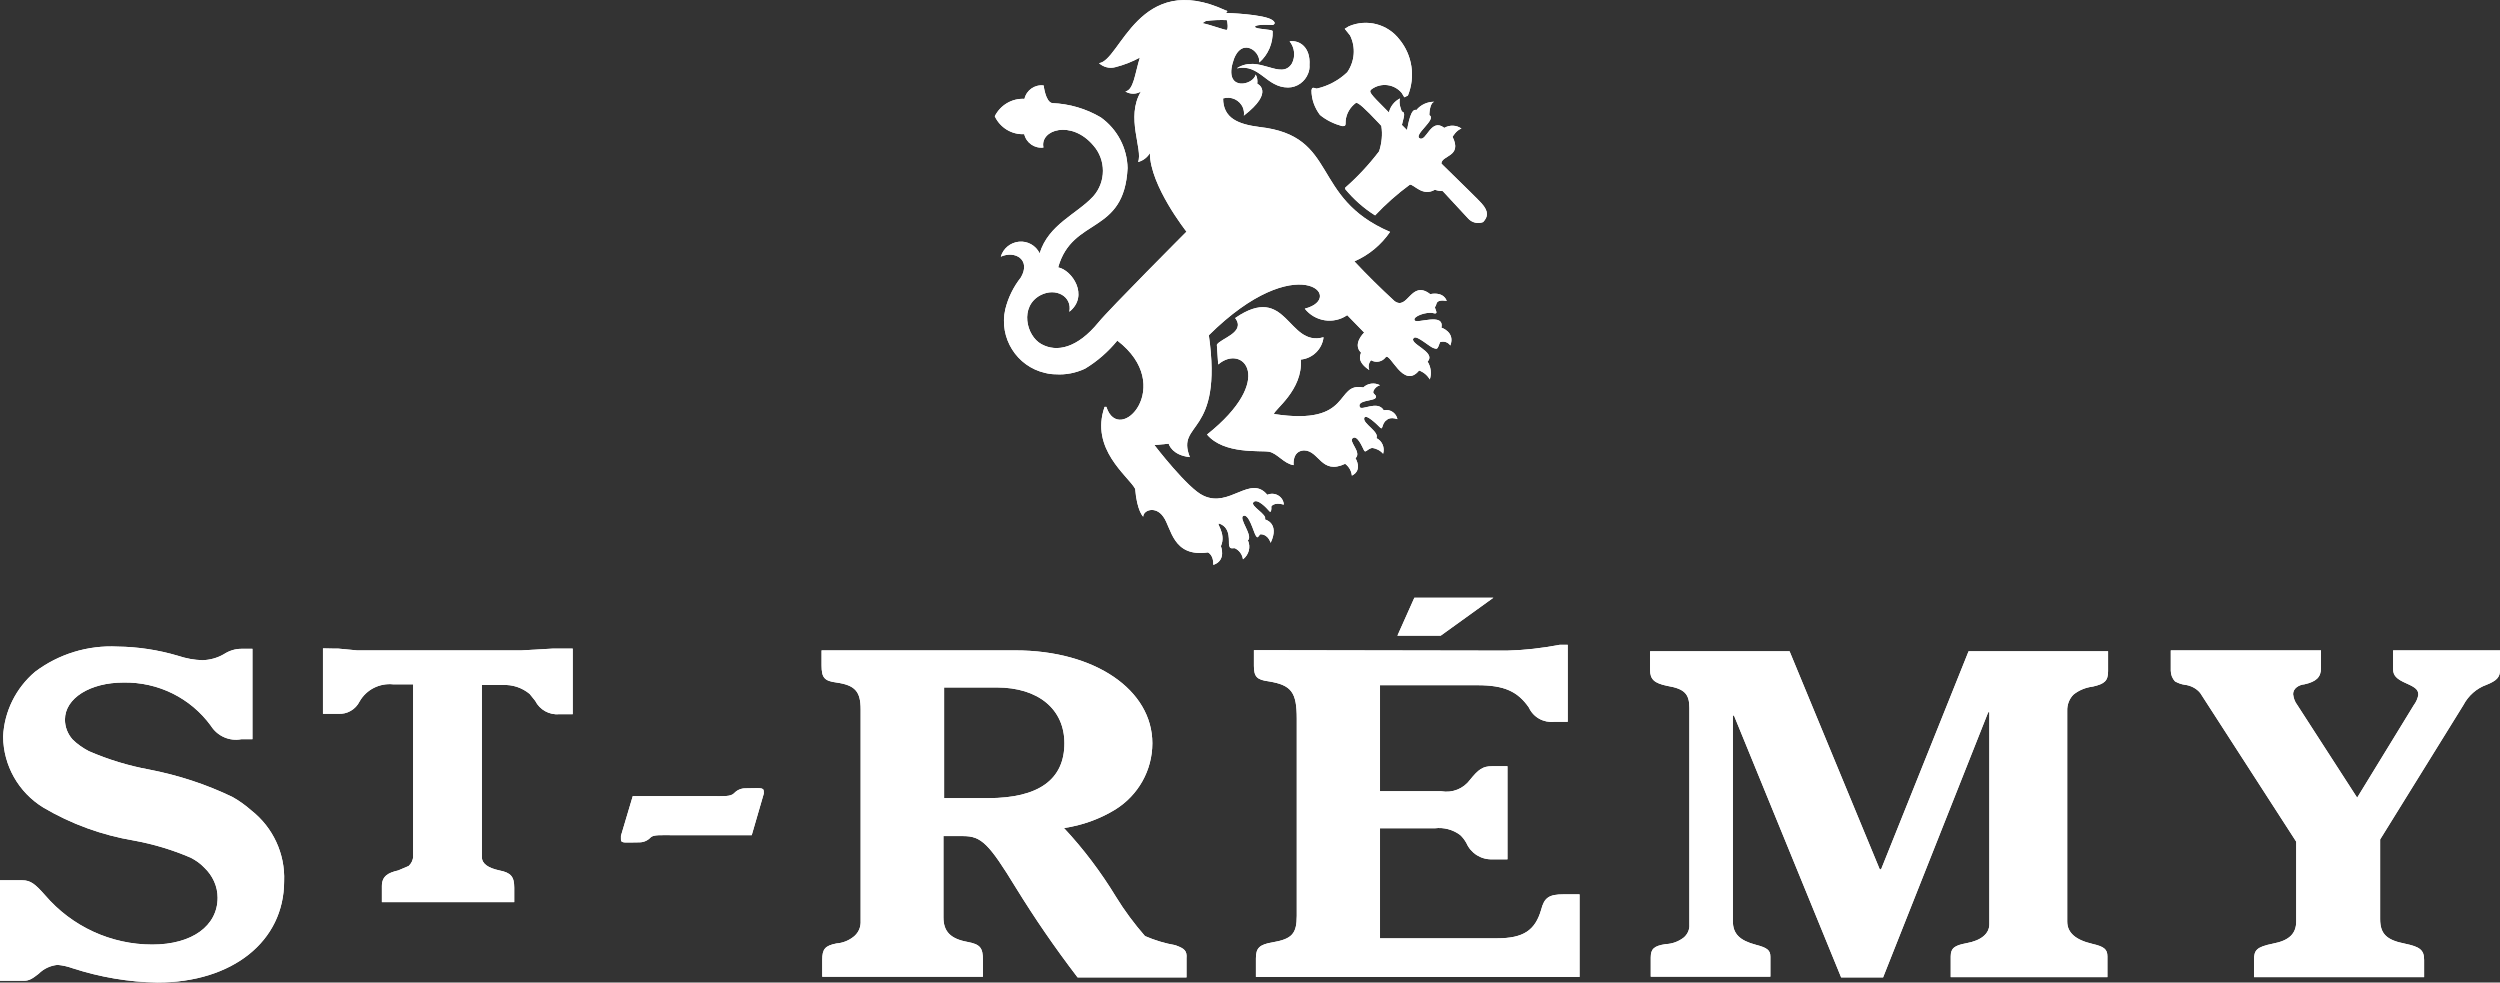 <svg xmlns="http://www.w3.org/2000/svg" id="Layer_2" data-name="Layer 2" viewBox="0 0 112.01 44.02"><rect x="0" y="0" width="112.01" height="44.02" fill="#333333" stroke="none"/><defs><style> .cls-1 { fill: #fff; } </style></defs><g id="Layer_1-2" data-name="Layer 1"><g><path class="cls-1" d="M62,18.39c-.27-.48-1.01.04-1.08-.16-.11-.28.53-.27.68-.37.14-.11-.04-.19-.07-.26-.03-.08.1-.29.3-.34-.25-.13-.55-.09-.75.1-1.3-.25-.44,1.74-4,1.19-.03-.16,1.31-1.07,1.2-2.44.53-.05.96-.47,1.02-1-1.62.46-1.62-2.47-3.96-.86.5.65-.68.92-.82,1.2l.06.88c1.1-.95,2.61.67-.5,3.14.76.9,2.4.7,2.78.77.37.07.67.54,1.1.6,0,0-.08-.63.46-.66.69,0,.77,1.11,1.85.6.17.13.28.32.3.53.5-.25.16-.78.16-.78.3-.26-.33-.75-.12-.9.2-.15.42.38.5.54.07.15.14-.05.36-.1.19.02.37.11.5.26.08-.28-.04-.57-.3-.7.14-.28-.6-.64-.55-.89s.6.3.72.42c.13.13.06-.2.29-.34,0,0,.13-.16.48-.04-.04-.2-.2-.36-.4-.4-.07-.01-.14-.01-.21,0h0ZM55.43,3.06c1.01-.21,1.3.86,2.28.86.4,0,.76-.26.9-.63.05-.12.07-.25.06-.38.05-.77-.42-1.12-.89-1.06.23.29.27.68.1,1-.49.77-1.47-.42-2.45.2h0Z"></path><path class="cls-1" d="M64.58,14.68c.15-.7-1.12-.15-1.2-.33-.1-.17.54-.4.84-.32.3.08,0-.24.09-.3.08-.07-.04-.33.51-.25-.18-.45-.74-.3-.74-.3-.86-.67-1,.75-1.6.31-.62-.57-1.22-1.16-1.8-1.78.65-.28,1.2-.74,1.6-1.32-3.6-1.54-2.27-4.3-5.85-4.7-.93-.12-1.63-.38-1.63-1.28.36-.11.75.07.89.42.04.11.06.23.04.35,1.4-1.08.6-1.43.6-1.43.02-.14,0-.29-.07-.41-.1.48-1.37.76-1.04-.49.32-1.25,1.26-.6,1.2-.05.4-.35.62-.87.6-1.4,0-.1-.8-.08-.79-.2,0-.13.79-.08.79-.08,0,0,.2-.06,0-.21-.36-.28-2.1-.33-2.1-.33,0,0,.15-.09,0-.11-3.9-1.82-4.72,2.26-5.68,2.36.2.18.47.25.73.18.39-.1.75-.24,1.1-.43-.23.76-.28,1.45-.65,1.52.22.13.48.13.7,0-.7,1.16.1,2.6-.13,3.16.22-.06.41-.2.53-.4,0,1.45,1.64,3.52,1.64,3.52,0,0-3.46,3.47-3.94,4.06-.95,1.16-1.87,1.36-2.56.98-.69-.38-.98-1.69-.05-2.19.7-.37,1.44.06,1.3.74.9-.72.12-1.87-.5-1.99.64-2.28,2.96-1.44,3.11-4.45-.02-.9-.46-1.74-1.2-2.27-.66-.39-1.41-.61-2.18-.64-.3-.06-.38-.79-.38-.79-.4-.05-.77.21-.86.6-.56-.03-1.08.28-1.33.78.24.51.76.83,1.32.8.09.39.46.65.86.6-.17-.8,1.25-1.25,2.23-.1.58.65.58,1.64,0,2.29-.74.8-2,1.25-2.4,2.55-.17-.35-.54-.56-.93-.52-.38.04-.7.3-.81.67.64-.29,1.36.14.9.93-.33.42-.57.9-.7,1.43-.29,1.28.51,2.56,1.79,2.85.16.04.32.06.48.06.44.03.89-.06,1.3-.25.55-.33,1.04-.76,1.45-1.26,2.64,2.02.08,4.75-.49,2.97h-.08c-.66,1.89,1.05,3.09,1.37,3.67.08,1,.36,1.25.36,1.25,0-.29.55-.5.9,0,.37.5.41,1.83,2,1.6,0,0,.26.11.24.56.6-.2.34-.84.34-.84.27-.6-.3-1.1-.04-1,.51.2.37.83.41.97s.07.13.25.12c.2.09.34.28.37.5.26-.2.36-.55.22-.85.25-.2-.44-1-.2-1.1.25-.1.46.74.55.88.08.13.08.1.2-.05,0,0,.32-.05.47.38.42-.89-.26-1.05-.26-1.05.14-.21-.68-.6-.51-.77.17-.19.6.27.7.39.09.12.11-.05.1-.2,0,0,.12-.21.56-.08-.01-.17-.1-.32-.25-.41-.15-.09-.33-.1-.49-.03-.76-.92-1.69.6-2.86.04-.69-.3-2.2-2.27-2.2-2.27l.64-.06s.14.52.95.6c-.64-1.61,1.5-.9.85-5.46,3.97-3.93,6.18-1.67,4.3-1.19.46.58,1.29.71,1.9.29l.76.78s-.54.51-.14.9c0,.06-.25.37.37.78-.06-.15-.03-.32.08-.44.22.13.5.07.65-.13.2-.26.79,1.46,1.5.59.2.07.37.21.48.4.09-.27.05-.56-.1-.8.42-.44-.93-.82-.6-1.07.14-.1.73.44.88.47.14.03.15.1.28-.27.17-.06.36,0,.46.15.23-.6-.4-.8-.4-.8h0ZM53.88,1.03l.15-.09c.3-.04.62-.05.93-.04.04.04.08.42,0,.44-.07.02-.69-.22-1.08-.3h0Z"></path><path class="cls-1" d="M66.38,9.11c-.08-.1-.89-.89-1.8-1.78,0-.38.95-.3.5-1.2,0,0,.17-.3.4-.37-.23-.16-.53-.17-.77-.03-.6-.47-.8.63-1.1.47-.3-.16.78-.86.43-1.04,0,0,0-.54.22-.6-.31,0-.6.13-.8.37-.25-.1-.37.65-.42.9l-.23-.23c.05-.25.2-.57,0-.6,0,0-.17-.38-.08-.59-.25.12-.44.36-.5.63l-.13-.13c-.74-.74-.78-.8-.65-.91.42-.31,1.01-.24,1.35.16l.12.2.16-.08c.34-.84.2-1.8-.37-2.5-.53-.7-1.47-.95-2.28-.6l-.18.11.24.3c.26.53.21,1.16-.13,1.65-.38.36-.86.62-1.37.73-.18-.06-.21-.05-.23.08,0,.4.14.78.38,1.1.29.24.63.4.99.5.15,0,.16,0,.16-.24.03-.32.2-.61.46-.8.09-.04.41.25,1.02.9l.12.13c.06.38.02.77-.1,1.14-.45.59-.96,1.14-1.52,1.63v.06c.38.46.83.86,1.34,1.18.47-.5,1-.97,1.56-1.38.2,0,.57.55,1.12.23.1.04.23.06.35.06l1.14,1.23c.17.19.44.25.67.16.2-.22.28-.45-.07-.84ZM11.26,36.31c-.26-.23-.54-.43-.84-.6-1.18-.57-2.44-.98-3.73-1.23-.93-.17-1.85-.45-2.72-.83-.26-.14-.51-.31-.72-.52-.22-.25-.34-.56-.34-.89,0-.96,1.13-1.66,2.62-1.66,1.55-.03,3.01.69,3.92,1.94.29.46.83.7,1.36.6h.5v-4.05h-.5c-.28,0-.55.09-.78.24-.29.17-.62.26-.96.27-.37-.01-.74-.08-1.1-.2-.88-.26-1.79-.4-2.7-.41-1.33-.07-2.64.33-3.7,1.13-.86.73-1.38,1.78-1.43,2.9.01,1.3.69,2.5,1.8,3.18,1.25.74,2.63,1.24,4.06,1.48.88.16,1.74.42,2.55.77.23.12.43.26.6.44.38.36.6.84.6,1.35,0,1.26-1.14,2.1-2.93,2.1-1.85,0-3.6-.81-4.8-2.21-.44-.5-.65-.67-1.02-.67h-1v4.5h1.09c.2,0,.35-.08.64-.31.23-.23.53-.37.85-.4.22.02.45.07.67.15,1.23.4,2.51.62,3.8.64,3.37,0,5.68-1.85,5.68-4.54.05-1.23-.5-2.41-1.47-3.17ZM14.47,29.05v2.93h.68c.4.03.78-.19.96-.55.3-.53.89-.83,1.5-.77h.9v7.71c0,.16-.08.32-.2.43l-.47.2c-.44.1-.73.25-.73.7v.72h5.93v-.65c0-.49-.15-.67-.66-.77-.51-.11-.79-.3-.79-.6v-7.71h.94c.44-.02.86.12,1.2.4l.25.31c.2.4.63.64,1.08.6h.6v-2.94h-.89l-1.4.08h-7.38l-.84-.08h-.2s-.48-.01-.48-.01ZM44.27,35.76h-1.97v-4.96h2.35c1.88,0,3.04.98,3.04,2.5,0,1.63-1.16,2.46-3.42,2.46ZM52.67,42.35c-.47-.08-.93-.22-1.37-.41-.48-.55-.92-1.14-1.3-1.76-.67-1.1-1.45-2.14-2.33-3.08.81-.12,1.6-.4,2.3-.83,1.03-.64,1.66-1.76,1.66-2.97,0-2.38-2.56-4.16-6.14-4.16h-8.68v.67c0,.55.12.7.67.77.83.12,1.08.4,1.08,1.2v9.57c-.01.25-.13.48-.33.63-.22.17-.48.27-.75.29-.52.1-.64.26-.64.73v.76h7.2v-.73c0-.57-.12-.72-.7-.83-.76-.14-1.07-.47-1.07-1.1v-3.64h.89c.81,0,1.15.34,2.36,2.32.84,1.36,1.7,2.62,2.76,4.01h4.88v-.85c.03-.34-.09-.44-.47-.58h-.02,0ZM84.28,38.95h-.06l-4.04-9.77h-6.25v.83c0,.43.19.6.77.72.77.13.99.36.99.98v9.71c.02.23-.09.46-.27.6-.23.17-.5.27-.79.28-.53.08-.67.22-.67.6v.86h5.36v-.9c0-.29-.15-.4-.65-.53-.72-.19-1.03-.49-1.03-1.05v-9.22h.05l4.8,11.73h1.88l4.71-11.88h.05v9.5c0,.42-.36.73-1.03.85-.53.1-.7.22-.7.59v.93h7.02v-.93c0-.32-.15-.44-.67-.56-.77-.18-1.13-.51-1.13-1v-9.44c-.01-.27.09-.54.28-.73.25-.2.55-.32.87-.36.53-.12.68-.26.68-.69v-.89h-6.25s-3.92,9.77-3.92,9.77ZM107.22,29.14v.83c0,.29.14.45.6.65.45.2.53.3.53.52-.03.16-.1.32-.2.45l-2.54,4.15-2.68-4.15c-.11-.14-.17-.31-.19-.49,0-.12.06-.23.15-.3.1-.08.23-.13.36-.14.53-.12.74-.32.74-.73v-.79h-6.73v.91c0,.18.07.35.19.48.13.07.28.13.43.15.27.03.53.16.7.37l4.3,6.66v3.57c0,.54-.3.86-1.05,1-.74.15-.84.3-.84.73v.77h7.62v-.77c0-.45-.19-.59-.86-.73-.82-.16-1.11-.44-1.11-1.1v-3.57l3.73-6.02c.22-.42.59-.75,1.04-.91.45-.18.6-.34.6-.65v-.89h-4.8.01ZM28.35,35.67l-.53,1.78v.16c0,.19.2.13.83.13.19,0,.37-.08.5-.22.13-.13.47-.1,1.03-.1h3.5l.54-1.86v.05-.15c0-.2-.2-.14-.83-.14-.19,0-.37.08-.5.22-.16.16-.46.13-1.02.13,0,0-3.52,0-3.52,0ZM56.18,29.14v.69c0,.5.14.63.68.7,1,.17,1.24.48,1.24,1.67v8.83c0,.8-.21,1.04-1.08,1.19-.6.1-.75.26-.75.72v.83h14.5v-3.7h-.71c-.65,0-.87.14-1.01.69-.27.93-.8,1.28-1.98,1.28h-5.24v-4.93h2.46c.4-.05.81.06,1.13.3.11.1.2.22.28.36.2.46.66.75,1.16.73h.68v-4.17h-.7c-.4,0-.6.14-.97.6-.3.41-.8.61-1.3.52h-2.74v-4.75h4.37c1.2,0,1.8.28,2.3,1,.2.44.66.69,1.14.64h.6v-3.45h-.36c-.78.15-1.57.24-2.36.26l-11.34-.02h0ZM64.55,28.48l2.36-1.7h-3.54l-.76,1.7h1.94Z"></path><path class="cls-1" d="M62,18.39c-.27-.48-1.01.04-1.08-.16-.11-.28.53-.27.68-.37.14-.11-.04-.19-.07-.26-.03-.08.1-.29.3-.34-.25-.13-.55-.09-.75.1-1.3-.25-.44,1.74-4,1.19-.03-.16,1.31-1.07,1.2-2.44.53-.05.96-.47,1.02-1-1.62.46-1.62-2.47-3.96-.86.5.65-.68.92-.82,1.2l.06.88c1.1-.95,2.61.67-.5,3.14.76.9,2.4.7,2.78.77.37.07.67.54,1.1.6,0,0-.08-.63.46-.66.69,0,.77,1.11,1.85.6.17.13.28.32.3.53.5-.25.16-.78.16-.78.3-.26-.33-.75-.12-.9.2-.15.42.38.5.54.07.15.14-.05.36-.1.19.02.37.11.5.26.08-.28-.04-.57-.3-.7.14-.28-.6-.64-.55-.89s.6.3.72.42c.13.13.06-.2.29-.34,0,0,.13-.16.48-.04-.04-.2-.2-.36-.4-.4-.07-.01-.14-.01-.21,0h0Z"></path><path class="cls-1" d="M55.43,3.06c1.01-.21,1.3.86,2.28.86.4,0,.76-.26.9-.63.05-.12.07-.25.06-.38.05-.77-.42-1.12-.89-1.06.23.29.27.68.1,1-.49.77-1.47-.42-2.45.2h0Z"></path><path class="cls-1" d="M64.58,14.68c.15-.7-1.12-.15-1.2-.33-.1-.17.54-.4.84-.32.3.08,0-.24.09-.3.08-.07-.04-.33.51-.25-.18-.45-.74-.3-.74-.3-.86-.67-1,.75-1.6.31-.62-.57-1.22-1.16-1.8-1.78.65-.28,1.2-.74,1.6-1.32-3.6-1.54-2.27-4.3-5.85-4.7-.93-.12-1.63-.38-1.63-1.28.36-.11.75.07.89.42.04.11.06.23.04.35,1.4-1.08.6-1.43.6-1.43.02-.14,0-.29-.07-.41-.1.48-1.37.76-1.04-.49.32-1.25,1.26-.6,1.2-.05.4-.35.62-.87.6-1.4,0-.1-.8-.08-.79-.2,0-.13.79-.08.79-.08,0,0,.2-.06,0-.21-.36-.28-2.1-.33-2.1-.33,0,0,.15-.09,0-.11-3.9-1.82-4.72,2.26-5.68,2.36.2.18.47.25.73.18.39-.1.75-.24,1.1-.43-.23.76-.28,1.45-.65,1.52.22.13.48.13.7,0-.7,1.16.1,2.6-.13,3.16.22-.06.41-.2.53-.4,0,1.45,1.64,3.52,1.64,3.52,0,0-3.46,3.47-3.94,4.06-.95,1.16-1.87,1.36-2.56.98-.69-.38-.98-1.69-.05-2.19.7-.37,1.44.06,1.3.74.9-.72.12-1.87-.5-1.99.64-2.28,2.96-1.44,3.11-4.45-.02-.9-.46-1.74-1.2-2.27-.66-.39-1.41-.61-2.18-.64-.3-.06-.38-.79-.38-.79-.4-.05-.77.21-.86.6-.56-.03-1.08.28-1.33.78.24.51.76.83,1.32.8.09.39.46.65.86.6-.17-.8,1.25-1.25,2.23-.1.58.65.58,1.64,0,2.29-.74.8-2,1.25-2.4,2.55-.17-.35-.54-.56-.93-.52-.38.04-.7.3-.81.67.64-.29,1.36.14.9.93-.33.42-.57.9-.7,1.43-.29,1.28.51,2.56,1.79,2.85.16.04.32.06.48.06.44.03.89-.06,1.3-.25.55-.33,1.04-.76,1.45-1.26,2.64,2.02.08,4.75-.49,2.97h-.08c-.66,1.89,1.05,3.09,1.37,3.67.08,1,.36,1.25.36,1.25,0-.29.55-.5.9,0,.37.5.41,1.83,2,1.6,0,0,.26.11.24.56.6-.2.34-.84.34-.84.27-.6-.3-1.1-.04-1,.51.2.37.83.41.97s.07.13.25.12c.2.09.34.28.37.5.26-.2.36-.55.22-.85.25-.2-.44-1-.2-1.1.25-.1.46.74.55.88.08.13.08.1.2-.05,0,0,.32-.05.47.38.42-.89-.26-1.05-.26-1.05.14-.21-.68-.6-.51-.77.17-.19.6.27.7.39.09.12.11-.05.1-.2,0,0,.12-.21.56-.08-.01-.17-.1-.32-.25-.41-.15-.09-.33-.1-.49-.03-.76-.92-1.69.6-2.86.04-.69-.3-2.2-2.27-2.2-2.27l.64-.06s.14.52.95.6c-.64-1.61,1.5-.9.85-5.46,3.97-3.93,6.18-1.67,4.3-1.19.46.58,1.29.71,1.9.29l.76.78s-.54.51-.14.9c0,.06-.25.37.37.78-.06-.15-.03-.32.08-.44.22.13.5.07.65-.13.2-.26.79,1.46,1.5.59.2.07.37.21.48.4.09-.27.05-.56-.1-.8.42-.44-.93-.82-.6-1.07.14-.1.73.44.88.47.14.03.15.1.28-.27.17-.06.36,0,.46.15.23-.6-.4-.8-.4-.8h0ZM53.88,1.03l.15-.09c.3-.04.62-.05.93-.04.04.04.08.42,0,.44-.07.02-.69-.22-1.08-.3h0Z"></path><path class="cls-1" d="M66.38,9.11c-.08-.1-.89-.89-1.8-1.78,0-.38.95-.3.5-1.2,0,0,.17-.3.4-.37-.23-.16-.53-.17-.77-.03-.6-.47-.8.63-1.1.47-.3-.16.78-.86.43-1.04,0,0,0-.54.22-.6-.31,0-.6.13-.8.37-.25-.1-.37.65-.42.9l-.23-.23c.05-.25.2-.57,0-.6,0,0-.17-.38-.08-.59-.25.12-.44.36-.5.63l-.13-.13c-.74-.74-.78-.8-.65-.91.42-.31,1.01-.24,1.35.16l.12.2.16-.08c.34-.84.2-1.8-.37-2.5-.53-.7-1.47-.95-2.28-.6l-.18.11.24.3c.26.53.21,1.16-.13,1.65-.38.36-.86.62-1.37.73-.18-.06-.21-.05-.23.08,0,.4.14.78.38,1.1.29.24.63.4.99.5.15,0,.16,0,.16-.24.03-.32.2-.61.46-.8.09-.04.41.25,1.02.9l.12.13c.06.38.02.77-.1,1.14-.45.59-.96,1.14-1.52,1.63v.06c.38.46.83.86,1.34,1.18.47-.5,1-.97,1.56-1.38.2,0,.57.55,1.12.23.1.04.23.06.35.06l1.14,1.23c.17.19.44.25.67.16.2-.22.28-.45-.07-.84Z"></path><path class="cls-1" d="M11.26,36.31c-.26-.23-.54-.43-.84-.6-1.18-.57-2.44-.98-3.73-1.23-.93-.17-1.85-.45-2.72-.83-.26-.14-.51-.31-.72-.52-.22-.25-.34-.56-.34-.89,0-.96,1.13-1.66,2.62-1.66,1.55-.03,3.01.69,3.92,1.94.29.46.83.7,1.36.6h.5v-4.05h-.5c-.28,0-.55.09-.78.24-.29.17-.62.26-.96.27-.37-.01-.74-.08-1.1-.2-.88-.26-1.79-.4-2.7-.41-1.33-.07-2.64.33-3.7,1.13-.86.73-1.38,1.78-1.43,2.9.01,1.3.69,2.5,1.8,3.18,1.25.74,2.63,1.24,4.06,1.48.88.16,1.74.42,2.55.77.23.12.43.26.6.44.38.36.6.84.6,1.35,0,1.26-1.14,2.1-2.93,2.1-1.85,0-3.6-.81-4.8-2.21-.44-.5-.65-.67-1.02-.67h-1v4.5h1.09c.2,0,.35-.08.64-.31.23-.23.53-.37.85-.4.22.02.45.07.67.15,1.23.4,2.51.62,3.8.64,3.37,0,5.68-1.85,5.68-4.54.05-1.23-.5-2.41-1.47-3.17Z"></path><path class="cls-1" d="M14.47,29.05v2.93h.68c.4.03.78-.19.96-.55.3-.53.89-.83,1.5-.77h.9v7.71c0,.16-.08.32-.2.43l-.47.2c-.44.1-.73.25-.73.7v.72h5.93v-.65c0-.49-.15-.67-.66-.77-.51-.11-.79-.3-.79-.6v-7.71h.94c.44-.02.86.12,1.2.4l.25.31c.2.4.63.64,1.08.6h.6v-2.94h-.89l-1.4.08h-7.38l-.84-.08h-.2s-.48-.01-.48-.01Z"></path><path class="cls-1" d="M44.27,35.76h-1.97v-4.96h2.35c1.88,0,3.04.98,3.04,2.5,0,1.63-1.16,2.46-3.42,2.46ZM52.67,42.35c-.47-.08-.93-.22-1.37-.41-.48-.55-.92-1.14-1.3-1.76-.67-1.1-1.45-2.14-2.33-3.08.81-.12,1.6-.4,2.3-.83,1.03-.64,1.66-1.76,1.66-2.97,0-2.38-2.56-4.16-6.14-4.16h-8.68v.67c0,.55.12.7.67.77.83.12,1.08.4,1.08,1.2v9.57c-.01.25-.13.48-.33.63-.22.17-.48.27-.75.29-.52.1-.64.26-.64.73v.76h7.2v-.73c0-.57-.12-.72-.7-.83-.76-.14-1.07-.47-1.07-1.1v-3.64h.89c.81,0,1.15.34,2.36,2.32.84,1.36,1.7,2.62,2.76,4.01h4.88v-.85c.03-.34-.09-.44-.47-.58h-.02,0Z"></path><path class="cls-1" d="M84.28,38.95h-.06l-4.04-9.77h-6.25v.83c0,.43.19.6.77.72.77.13.99.36.99.98v9.71c.02.23-.09.46-.27.6-.23.17-.5.27-.79.28-.53.08-.67.22-.67.6v.86h5.36v-.9c0-.29-.15-.4-.65-.53-.72-.19-1.03-.49-1.03-1.05v-9.22h.05l4.8,11.73h1.88l4.71-11.88h.05v9.5c0,.42-.36.73-1.03.85-.53.1-.7.22-.7.59v.93h7.02v-.93c0-.32-.15-.44-.67-.56-.77-.18-1.13-.51-1.13-1v-9.44c-.01-.27.09-.54.28-.73.25-.2.55-.32.87-.36.53-.12.68-.26.68-.69v-.89h-6.25s-3.92,9.77-3.92,9.77Z"></path><path class="cls-1" d="M107.22,29.14v.83c0,.29.14.45.6.65.45.2.53.3.53.52-.03.16-.1.32-.2.45l-2.54,4.15-2.68-4.15c-.11-.14-.17-.31-.19-.49,0-.12.06-.23.15-.3.1-.08.23-.13.36-.14.53-.12.74-.32.74-.73v-.79h-6.73v.91c0,.18.07.35.19.48.13.07.28.13.43.15.27.03.53.16.7.37l4.3,6.66v3.57c0,.54-.3.86-1.05,1-.74.15-.84.3-.84.73v.77h7.62v-.77c0-.45-.19-.59-.86-.73-.82-.16-1.11-.44-1.11-1.1v-3.57l3.73-6.02c.22-.42.59-.75,1.04-.91.45-.18.6-.34.6-.65v-.89h-4.8.01Z"></path><path class="cls-1" d="M28.35,35.67l-.53,1.78v.16c0,.19.2.13.83.13.19,0,.37-.08.5-.22.13-.13.47-.1,1.03-.1h3.5l.54-1.86v.05-.15c0-.2-.2-.14-.83-.14-.19,0-.37.08-.5.22-.16.16-.46.13-1.02.13,0,0-3.52,0-3.52,0Z"></path><path class="cls-1" d="M56.18,29.14v.69c0,.5.14.63.68.7,1,.17,1.24.48,1.24,1.67v8.83c0,.8-.21,1.04-1.08,1.19-.6.1-.75.26-.75.72v.83h14.5v-3.7h-.71c-.65,0-.87.14-1.01.69-.27.93-.8,1.28-1.98,1.28h-5.24v-4.93h2.46c.4-.05.81.06,1.13.3.11.1.2.22.28.36.2.46.66.75,1.16.73h.68v-4.17h-.7c-.4,0-.6.14-.97.6-.3.41-.8.61-1.3.52h-2.74v-4.75h4.37c1.2,0,1.8.28,2.3,1,.2.44.66.69,1.14.64h.6v-3.45h-.36c-.78.15-1.57.24-2.36.26l-11.34-.02h0Z"></path><path class="cls-1" d="M64.55,28.48l2.36-1.7h-3.54l-.76,1.7h1.94Z"></path></g></g></svg>